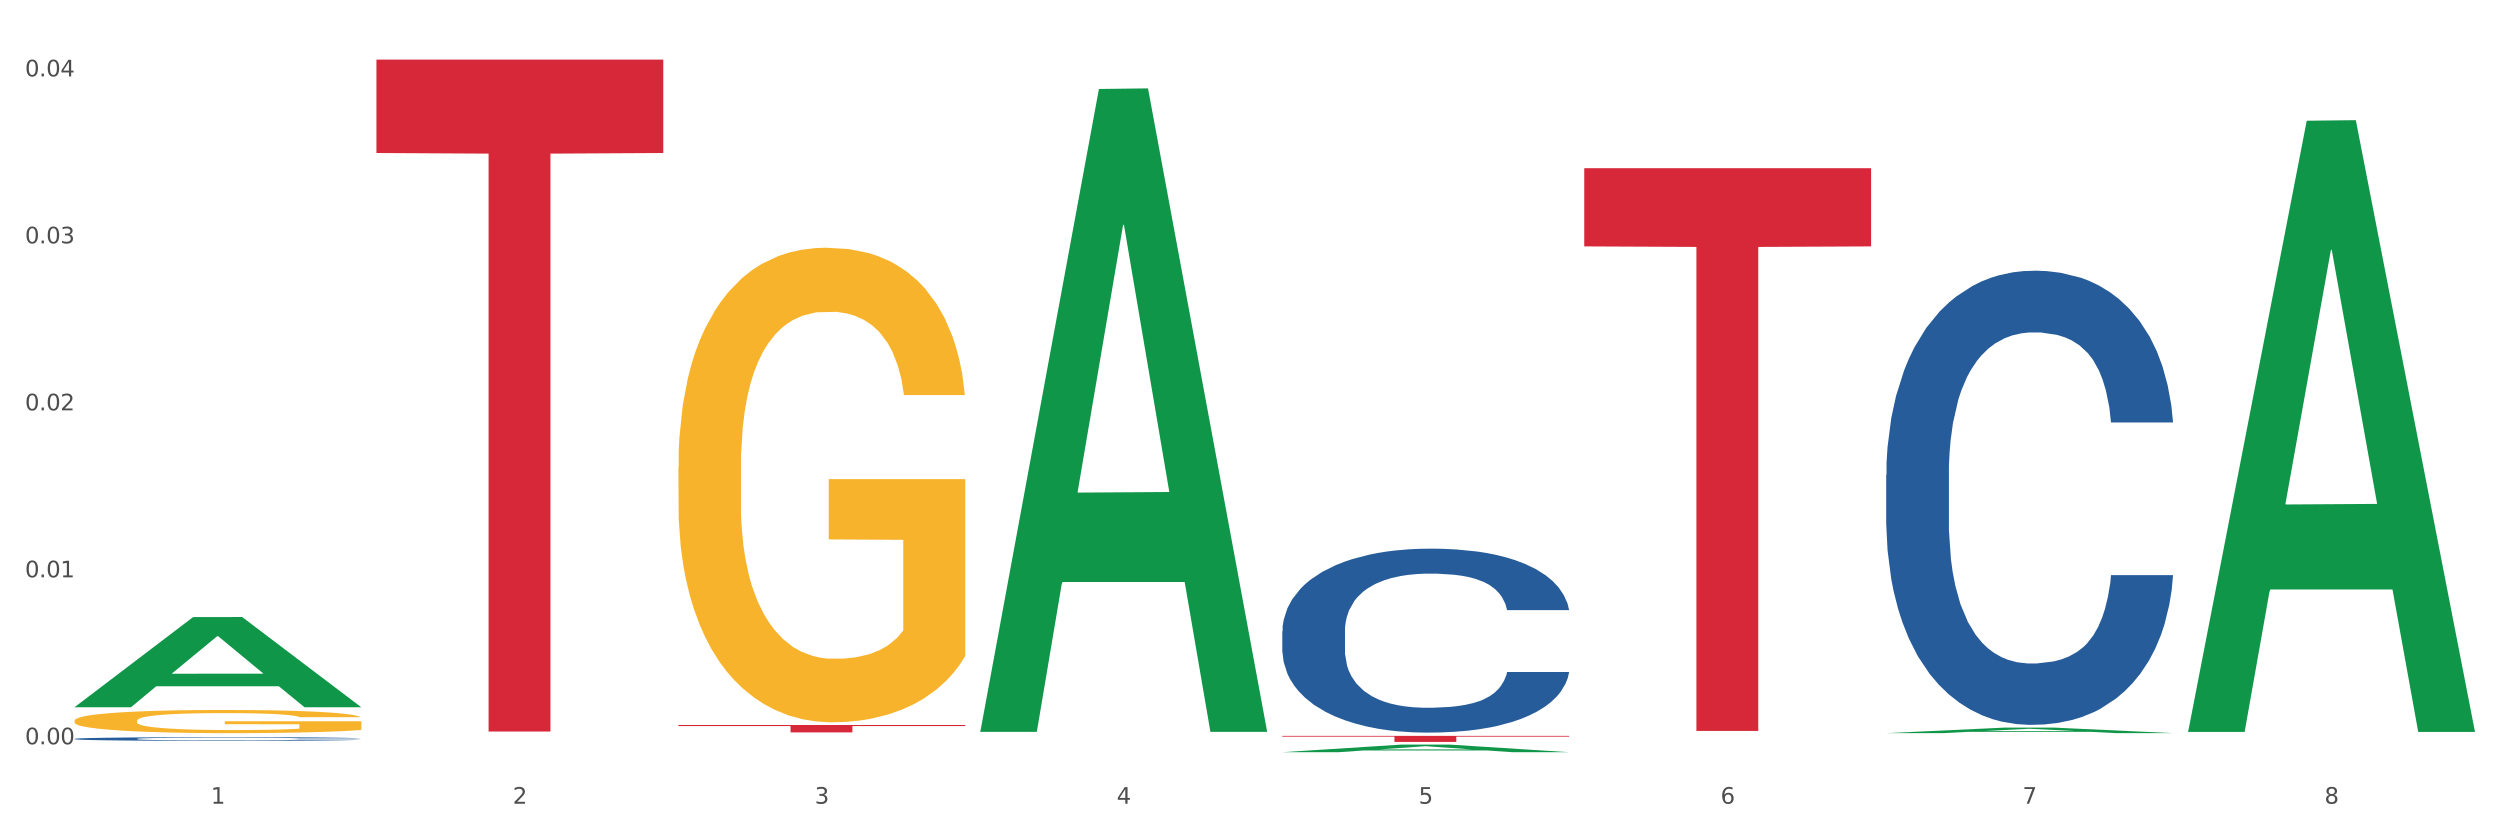 <?xml version="1.0" encoding="utf-8" standalone="no"?>
<!DOCTYPE svg PUBLIC "-//W3C//DTD SVG 1.1//EN"
  "http://www.w3.org/Graphics/SVG/1.1/DTD/svg11.dtd">
<svg xmlns:xlink="http://www.w3.org/1999/xlink" width="1080pt" height="360pt" viewBox="0 0 1080 360" xmlns="http://www.w3.org/2000/svg" version="1.1">
 <rect x="0" y="0" width="1080" height="360" fill="#333333" stroke="none"/>
 <defs>
  <style type="text/css">*{stroke-linejoin: round; stroke-linecap: butt}</style>
 </defs>
 <g id="figure_1">
  <g id="patch_1">
   <path d="M 0 360 
L 1080 360 
L 1080 0 
L 0 0 
z
" style="fill: #ffffff; stroke: #ffffff; stroke-linejoin: miter"/>
  </g>
  <g id="axes_1">
   <g id="matplotlib.axis_1">
    <g id="xtick_1">
     <g id="text_1">
      <!-- 1 -->
      <g style="fill: #4d4d4d" transform="translate(91.082 347.204) scale(0.096 -0.096)">
       <defs>
        <path id="DejaVuSans-31" d="M 794 531 
L 1825 531 
L 1825 4091 
L 703 3866 
L 703 4441 
L 1819 4666 
L 2450 4666 
L 2450 531 
L 3481 531 
L 3481 0 
L 794 0 
L 794 531 
z
" transform="scale(0.016)"/>
       </defs>
       <use xlink:href="#DejaVuSans-31"/>
      </g>
     </g>
    </g>
    <g id="xtick_2">
     <g id="text_2">
      <!-- 2 -->
      <g style="fill: #4d4d4d" transform="translate(221.525 347.204) scale(0.096 -0.096)">
       <defs>
        <path id="DejaVuSans-32" d="M 1228 531 
L 3431 531 
L 3431 0 
L 469 0 
L 469 531 
Q 828 903 1448 1529 
Q 2069 2156 2228 2338 
Q 2531 2678 2651 2914 
Q 2772 3150 2772 3378 
Q 2772 3750 2511 3984 
Q 2250 4219 1831 4219 
Q 1534 4219 1204 4116 
Q 875 4013 500 3803 
L 500 4441 
Q 881 4594 1212 4672 
Q 1544 4750 1819 4750 
Q 2544 4750 2975 4387 
Q 3406 4025 3406 3419 
Q 3406 3131 3298 2873 
Q 3191 2616 2906 2266 
Q 2828 2175 2409 1742 
Q 1991 1309 1228 531 
z
" transform="scale(0.016)"/>
       </defs>
       <use xlink:href="#DejaVuSans-32"/>
      </g>
     </g>
    </g>
    <g id="xtick_3">
     <g id="text_3">
      <!-- 3 -->
      <g style="fill: #4d4d4d" transform="translate(351.968 347.204) scale(0.096 -0.096)">
       <defs>
        <path id="DejaVuSans-33" d="M 2597 2516 
Q 3050 2419 3304 2112 
Q 3559 1806 3559 1356 
Q 3559 666 3084 287 
Q 2609 -91 1734 -91 
Q 1441 -91 1130 -33 
Q 819 25 488 141 
L 488 750 
Q 750 597 1062 519 
Q 1375 441 1716 441 
Q 2309 441 2620 675 
Q 2931 909 2931 1356 
Q 2931 1769 2642 2001 
Q 2353 2234 1838 2234 
L 1294 2234 
L 1294 2753 
L 1863 2753 
Q 2328 2753 2575 2939 
Q 2822 3125 2822 3475 
Q 2822 3834 2567 4026 
Q 2313 4219 1838 4219 
Q 1578 4219 1281 4162 
Q 984 4106 628 3988 
L 628 4550 
Q 988 4650 1302 4700 
Q 1616 4750 1894 4750 
Q 2613 4750 3031 4423 
Q 3450 4097 3450 3541 
Q 3450 3153 3228 2886 
Q 3006 2619 2597 2516 
z
" transform="scale(0.016)"/>
       </defs>
       <use xlink:href="#DejaVuSans-33"/>
      </g>
     </g>
    </g>
    <g id="xtick_4">
     <g id="text_4">
      <!-- 4 -->
      <g style="fill: #4d4d4d" transform="translate(482.412 347.204) scale(0.096 -0.096)">
       <defs>
        <path id="DejaVuSans-34" d="M 2419 4116 
L 825 1625 
L 2419 1625 
L 2419 4116 
z
M 2253 4666 
L 3047 4666 
L 3047 1625 
L 3713 1625 
L 3713 1100 
L 3047 1100 
L 3047 0 
L 2419 0 
L 2419 1100 
L 313 1100 
L 313 1709 
L 2253 4666 
z
" transform="scale(0.016)"/>
       </defs>
       <use xlink:href="#DejaVuSans-34"/>
      </g>
     </g>
    </g>
    <g id="xtick_5">
     <g id="text_5">
      <!-- 5 -->
      <g style="fill: #4d4d4d" transform="translate(612.855 347.204) scale(0.096 -0.096)">
       <defs>
        <path id="DejaVuSans-35" d="M 691 4666 
L 3169 4666 
L 3169 4134 
L 1269 4134 
L 1269 2991 
Q 1406 3038 1543 3061 
Q 1681 3084 1819 3084 
Q 2600 3084 3056 2656 
Q 3513 2228 3513 1497 
Q 3513 744 3044 326 
Q 2575 -91 1722 -91 
Q 1428 -91 1123 -41 
Q 819 9 494 109 
L 494 744 
Q 775 591 1075 516 
Q 1375 441 1709 441 
Q 2250 441 2565 725 
Q 2881 1009 2881 1497 
Q 2881 1984 2565 2268 
Q 2250 2553 1709 2553 
Q 1456 2553 1204 2497 
Q 953 2441 691 2322 
L 691 4666 
z
" transform="scale(0.016)"/>
       </defs>
       <use xlink:href="#DejaVuSans-35"/>
      </g>
     </g>
    </g>
    <g id="xtick_6">
     <g id="text_6">
      <!-- 6 -->
      <g style="fill: #4d4d4d" transform="translate(743.299 347.204) scale(0.096 -0.096)">
       <defs>
        <path id="DejaVuSans-36" d="M 2113 2584 
Q 1688 2584 1439 2293 
Q 1191 2003 1191 1497 
Q 1191 994 1439 701 
Q 1688 409 2113 409 
Q 2538 409 2786 701 
Q 3034 994 3034 1497 
Q 3034 2003 2786 2293 
Q 2538 2584 2113 2584 
z
M 3366 4563 
L 3366 3988 
Q 3128 4100 2886 4159 
Q 2644 4219 2406 4219 
Q 1781 4219 1451 3797 
Q 1122 3375 1075 2522 
Q 1259 2794 1537 2939 
Q 1816 3084 2150 3084 
Q 2853 3084 3261 2657 
Q 3669 2231 3669 1497 
Q 3669 778 3244 343 
Q 2819 -91 2113 -91 
Q 1303 -91 875 529 
Q 447 1150 447 2328 
Q 447 3434 972 4092 
Q 1497 4750 2381 4750 
Q 2619 4750 2861 4703 
Q 3103 4656 3366 4563 
z
" transform="scale(0.016)"/>
       </defs>
       <use xlink:href="#DejaVuSans-36"/>
      </g>
     </g>
    </g>
    <g id="xtick_7">
     <g id="text_7">
      <!-- 7 -->
      <g style="fill: #4d4d4d" transform="translate(873.742 347.204) scale(0.096 -0.096)">
       <defs>
        <path id="DejaVuSans-37" d="M 525 4666 
L 3525 4666 
L 3525 4397 
L 1831 0 
L 1172 0 
L 2766 4134 
L 525 4134 
L 525 4666 
z
" transform="scale(0.016)"/>
       </defs>
       <use xlink:href="#DejaVuSans-37"/>
      </g>
     </g>
    </g>
    <g id="xtick_8">
     <g id="text_8">
      <!-- 8 -->
      <g style="fill: #4d4d4d" transform="translate(1004.185 347.204) scale(0.096 -0.096)">
       <defs>
        <path id="DejaVuSans-38" d="M 2034 2216 
Q 1584 2216 1326 1975 
Q 1069 1734 1069 1313 
Q 1069 891 1326 650 
Q 1584 409 2034 409 
Q 2484 409 2743 651 
Q 3003 894 3003 1313 
Q 3003 1734 2745 1975 
Q 2488 2216 2034 2216 
z
M 1403 2484 
Q 997 2584 770 2862 
Q 544 3141 544 3541 
Q 544 4100 942 4425 
Q 1341 4750 2034 4750 
Q 2731 4750 3128 4425 
Q 3525 4100 3525 3541 
Q 3525 3141 3298 2862 
Q 3072 2584 2669 2484 
Q 3125 2378 3379 2068 
Q 3634 1759 3634 1313 
Q 3634 634 3220 271 
Q 2806 -91 2034 -91 
Q 1263 -91 848 271 
Q 434 634 434 1313 
Q 434 1759 690 2068 
Q 947 2378 1403 2484 
z
M 1172 3481 
Q 1172 3119 1398 2916 
Q 1625 2713 2034 2713 
Q 2441 2713 2670 2916 
Q 2900 3119 2900 3481 
Q 2900 3844 2670 4047 
Q 2441 4250 2034 4250 
Q 1625 4250 1398 4047 
Q 1172 3844 1172 3481 
z
" transform="scale(0.016)"/>
       </defs>
       <use xlink:href="#DejaVuSans-38"/>
      </g>
     </g>
    </g>
    <g id="xtick_9"/>
    <g id="xtick_10"/>
    <g id="xtick_11"/>
    <g id="xtick_12"/>
    <g id="xtick_13"/>
    <g id="xtick_14"/>
    <g id="xtick_15"/>
   </g>
   <g id="matplotlib.axis_2">
    <g id="ytick_1">
     <g id="text_9">
      <!-- 0.00 -->
      <g style="fill: #4d4d4d" transform="translate(10.8 321.535) scale(0.096 -0.096)">
       <defs>
        <path id="DejaVuSans-30" d="M 2034 4250 
Q 1547 4250 1301 3770 
Q 1056 3291 1056 2328 
Q 1056 1369 1301 889 
Q 1547 409 2034 409 
Q 2525 409 2770 889 
Q 3016 1369 3016 2328 
Q 3016 3291 2770 3770 
Q 2525 4250 2034 4250 
z
M 2034 4750 
Q 2819 4750 3233 4129 
Q 3647 3509 3647 2328 
Q 3647 1150 3233 529 
Q 2819 -91 2034 -91 
Q 1250 -91 836 529 
Q 422 1150 422 2328 
Q 422 3509 836 4129 
Q 1250 4750 2034 4750 
z
" transform="scale(0.016)"/>
        <path id="DejaVuSans-2e" d="M 684 794 
L 1344 794 
L 1344 0 
L 684 0 
L 684 794 
z
" transform="scale(0.016)"/>
       </defs>
       <use xlink:href="#DejaVuSans-30"/>
       <use xlink:href="#DejaVuSans-2e" transform="translate(63.623 0)"/>
       <use xlink:href="#DejaVuSans-30" transform="translate(95.41 0)"/>
       <use xlink:href="#DejaVuSans-30" transform="translate(159.033 0)"/>
      </g>
     </g>
    </g>
    <g id="ytick_2">
     <g id="text_10">
      <!-- 0.01 -->
      <g style="fill: #4d4d4d" transform="translate(10.8 249.402) scale(0.096 -0.096)">
       <use xlink:href="#DejaVuSans-30"/>
       <use xlink:href="#DejaVuSans-2e" transform="translate(63.623 0)"/>
       <use xlink:href="#DejaVuSans-30" transform="translate(95.41 0)"/>
       <use xlink:href="#DejaVuSans-31" transform="translate(159.033 0)"/>
      </g>
     </g>
    </g>
    <g id="ytick_3">
     <g id="text_11">
      <!-- 0.02 -->
      <g style="fill: #4d4d4d" transform="translate(10.8 177.27) scale(0.096 -0.096)">
       <use xlink:href="#DejaVuSans-30"/>
       <use xlink:href="#DejaVuSans-2e" transform="translate(63.623 0)"/>
       <use xlink:href="#DejaVuSans-30" transform="translate(95.41 0)"/>
       <use xlink:href="#DejaVuSans-32" transform="translate(159.033 0)"/>
      </g>
     </g>
    </g>
    <g id="ytick_4">
     <g id="text_12">
      <!-- 0.03 -->
      <g style="fill: #4d4d4d" transform="translate(10.8 105.137) scale(0.096 -0.096)">
       <use xlink:href="#DejaVuSans-30"/>
       <use xlink:href="#DejaVuSans-2e" transform="translate(63.623 0)"/>
       <use xlink:href="#DejaVuSans-30" transform="translate(95.41 0)"/>
       <use xlink:href="#DejaVuSans-33" transform="translate(159.033 0)"/>
      </g>
     </g>
    </g>
    <g id="ytick_5">
     <g id="text_13">
      <!-- 0.04 -->
      <g style="fill: #4d4d4d" transform="translate(10.8 33.004) scale(0.096 -0.096)">
       <use xlink:href="#DejaVuSans-30"/>
       <use xlink:href="#DejaVuSans-2e" transform="translate(63.623 0)"/>
       <use xlink:href="#DejaVuSans-30" transform="translate(95.41 0)"/>
       <use xlink:href="#DejaVuSans-34" transform="translate(159.033 0)"/>
      </g>
     </g>
    </g>
    <g id="ytick_6"/>
    <g id="ytick_7"/>
    <g id="ytick_8"/>
    <g id="ytick_9"/>
   </g>
   <g id="PolyCollection_1">
    <path d="M 32.175 305.476 
L 32.303 305.439 
L 83.404 266.588 
L 104.611 266.551 
L 156.096 305.549 
L 131.567 305.549 
L 120.453 296.468 
L 67.691 296.468 
L 67.307 296.615 
L 56.576 305.549 
L 32.175 305.549 
L 32.175 305.476 
L 74.334 291.049 
L 113.81 291.012 
L 94.263 274.864 
L 94.008 274.79 
L 93.752 274.9 
L 74.206 291.012 
L 74.334 291.049 
L 32.175 305.476 
z
" clip-path="url(#p220d6c643c)" style="fill: #109648"/>
    <path d="M 814.835 205.098 
L 814.982 204.919 
L 814.982 199.901 
L 815.421 193.092 
L 817.033 180.548 
L 819.083 171.051 
L 822.599 159.941 
L 824.503 155.282 
L 826.993 150.085 
L 832.12 141.663 
L 837.979 134.495 
L 842.08 130.553 
L 845.157 128.044 
L 852.041 123.564 
L 855.996 121.593 
L 860.097 119.98 
L 863.613 118.905 
L 869.472 117.651 
L 874.159 117.113 
L 879.579 116.934 
L 884.12 117.113 
L 890.126 117.83 
L 898.914 119.98 
L 902.283 121.235 
L 906.824 123.385 
L 911.512 126.252 
L 915.32 129.119 
L 919.714 133.241 
L 924.255 138.617 
L 928.65 145.426 
L 931.726 151.698 
L 934.216 158.328 
L 936.413 166.392 
L 938.024 175.172 
L 938.757 182.519 
L 911.951 182.519 
L 911.219 175.889 
L 909.754 168.721 
L 908.289 163.883 
L 906.678 159.941 
L 904.188 155.461 
L 901.99 152.594 
L 898.328 149.189 
L 894.959 147.039 
L 892.176 145.784 
L 888.807 144.709 
L 881.63 143.634 
L 876.503 143.634 
L 873.28 143.992 
L 869.326 144.888 
L 865.957 146.143 
L 862.002 148.293 
L 858.926 150.623 
L 855.849 153.669 
L 854.092 155.819 
L 851.455 159.762 
L 849.697 162.987 
L 847.354 168.542 
L 846.035 172.484 
L 843.692 182.698 
L 842.666 190.225 
L 842.227 195.421 
L 841.934 201.155 
L 841.934 229.11 
L 842.813 241.653 
L 843.545 247.029 
L 844.717 253.122 
L 846.914 261.006 
L 850.137 268.712 
L 853.506 274.267 
L 856.289 277.671 
L 858.926 280.18 
L 861.562 282.151 
L 864.785 283.943 
L 867.421 285.018 
L 871.376 286.094 
L 876.064 286.631 
L 879.726 286.631 
L 887.196 285.735 
L 890.565 284.839 
L 893.788 283.585 
L 897.303 281.614 
L 900.086 279.463 
L 901.697 277.851 
L 904.334 274.446 
L 906.385 270.862 
L 908.142 266.741 
L 909.314 263.157 
L 910.633 257.781 
L 911.658 251.688 
L 911.951 248.463 
L 938.757 248.463 
L 938.171 254.914 
L 937.145 261.186 
L 935.095 269.608 
L 933.483 274.446 
L 930.993 280.359 
L 928.357 285.377 
L 924.695 290.932 
L 921.326 295.053 
L 917.81 298.637 
L 914.002 301.863 
L 907.117 306.343 
L 904.627 307.597 
L 899.354 309.747 
L 895.252 311.002 
L 889.247 312.256 
L 883.095 312.973 
L 876.65 313.152 
L 870.937 312.794 
L 864.638 311.718 
L 860.683 310.643 
L 856.289 309.03 
L 851.162 306.522 
L 846.328 303.475 
L 841.788 299.892 
L 837.54 295.77 
L 833.585 291.111 
L 828.458 283.406 
L 824.649 275.88 
L 821.866 268.891 
L 819.962 262.978 
L 818.058 255.451 
L 817.033 250.255 
L 815.421 237.711 
L 814.835 226.063 
L 814.835 205.098 
z
" clip-path="url(#p220d6c643c)" style="fill: #255c99"/>
    <path d="M 553.949 272.724 
L 554.095 272.652 
L 554.095 270.619 
L 554.535 267.861 
L 556.146 262.78 
L 558.196 258.933 
L 561.712 254.432 
L 563.616 252.545 
L 566.106 250.44 
L 571.233 247.029 
L 577.092 244.125 
L 581.194 242.528 
L 584.27 241.512 
L 591.154 239.697 
L 595.109 238.899 
L 599.211 238.246 
L 602.726 237.81 
L 608.585 237.302 
L 613.273 237.084 
L 618.692 237.012 
L 623.233 237.084 
L 629.239 237.375 
L 638.028 238.246 
L 641.397 238.754 
L 645.937 239.625 
L 650.625 240.786 
L 654.433 241.948 
L 658.828 243.617 
L 663.368 245.795 
L 667.763 248.553 
L 670.839 251.093 
L 673.329 253.779 
L 675.526 257.046 
L 677.137 260.602 
L 677.87 263.578 
L 651.064 263.578 
L 650.332 260.893 
L 648.867 257.989 
L 647.402 256.029 
L 645.791 254.432 
L 643.301 252.618 
L 641.104 251.456 
L 637.442 250.077 
L 634.073 249.206 
L 631.289 248.698 
L 627.92 248.263 
L 620.743 247.827 
L 615.616 247.827 
L 612.394 247.972 
L 608.439 248.335 
L 605.07 248.843 
L 601.115 249.714 
L 598.039 250.658 
L 594.963 251.892 
L 593.205 252.763 
L 590.568 254.36 
L 588.811 255.666 
L 586.467 257.917 
L 585.149 259.514 
L 582.805 263.651 
L 581.78 266.7 
L 581.34 268.805 
L 581.047 271.127 
L 581.047 282.451 
L 581.926 287.532 
L 582.658 289.709 
L 583.83 292.177 
L 586.027 295.371 
L 589.25 298.492 
L 592.619 300.743 
L 595.402 302.122 
L 598.039 303.138 
L 600.675 303.936 
L 603.898 304.662 
L 606.535 305.098 
L 610.489 305.533 
L 615.177 305.751 
L 618.839 305.751 
L 626.309 305.388 
L 629.678 305.025 
L 632.901 304.517 
L 636.416 303.719 
L 639.199 302.848 
L 640.811 302.194 
L 643.447 300.815 
L 645.498 299.363 
L 647.256 297.694 
L 648.428 296.242 
L 649.746 294.065 
L 650.771 291.597 
L 651.064 290.29 
L 677.87 290.29 
L 677.284 292.903 
L 676.259 295.444 
L 674.208 298.855 
L 672.597 300.815 
L 670.106 303.21 
L 667.47 305.243 
L 663.808 307.493 
L 660.439 309.163 
L 656.923 310.614 
L 653.115 311.921 
L 646.23 313.735 
L 643.74 314.244 
L 638.467 315.115 
L 634.366 315.623 
L 628.36 316.131 
L 622.208 316.421 
L 615.763 316.494 
L 610.05 316.349 
L 603.751 315.913 
L 599.797 315.478 
L 595.402 314.824 
L 590.275 313.808 
L 585.442 312.574 
L 580.901 311.122 
L 576.653 309.453 
L 572.698 307.566 
L 567.571 304.444 
L 563.763 301.396 
L 560.98 298.565 
L 559.075 296.17 
L 557.171 293.121 
L 556.146 291.016 
L 554.535 285.935 
L 553.949 281.217 
L 553.949 272.724 
z
" clip-path="url(#p220d6c643c)" style="fill: #255c99"/>
    <path d="M 32.175 319.174 
L 32.321 319.173 
L 32.321 319.132 
L 32.761 319.077 
L 34.372 318.976 
L 36.423 318.899 
L 39.938 318.809 
L 41.843 318.772 
L 44.333 318.73 
L 49.46 318.662 
L 55.319 318.604 
L 59.42 318.572 
L 62.496 318.552 
L 69.381 318.516 
L 73.336 318.5 
L 77.437 318.487 
L 80.953 318.478 
L 86.812 318.468 
L 91.499 318.463 
L 96.919 318.462 
L 101.46 318.463 
L 107.465 318.469 
L 116.254 318.487 
L 119.623 318.497 
L 124.164 318.514 
L 128.851 318.537 
L 132.66 318.56 
L 137.054 318.594 
L 141.595 318.637 
L 145.989 318.692 
L 149.065 318.743 
L 151.555 318.796 
L 153.753 318.861 
L 155.364 318.932 
L 156.096 318.992 
L 129.291 318.992 
L 128.558 318.938 
L 127.093 318.88 
L 125.629 318.841 
L 124.017 318.809 
L 121.527 318.773 
L 119.33 318.75 
L 115.668 318.722 
L 112.299 318.705 
L 109.516 318.695 
L 106.147 318.686 
L 98.969 318.678 
L 93.843 318.678 
L 90.62 318.681 
L 86.665 318.688 
L 83.296 318.698 
L 79.341 318.715 
L 76.265 318.734 
L 73.189 318.759 
L 71.431 318.776 
L 68.795 318.808 
L 67.037 318.834 
L 64.693 318.879 
L 63.375 318.911 
L 61.031 318.993 
L 60.006 319.054 
L 59.567 319.096 
L 59.274 319.142 
L 59.274 319.368 
L 60.152 319.469 
L 60.885 319.513 
L 62.057 319.562 
L 64.254 319.625 
L 67.476 319.688 
L 70.845 319.733 
L 73.629 319.76 
L 76.265 319.78 
L 78.902 319.796 
L 82.124 319.811 
L 84.761 319.819 
L 88.716 319.828 
L 93.403 319.832 
L 97.065 319.832 
L 104.536 319.825 
L 107.905 319.818 
L 111.127 319.808 
L 114.643 319.792 
L 117.426 319.775 
L 119.037 319.762 
L 121.674 319.734 
L 123.724 319.705 
L 125.482 319.672 
L 126.654 319.643 
L 127.972 319.599 
L 128.998 319.55 
L 129.291 319.524 
L 156.096 319.524 
L 155.51 319.576 
L 154.485 319.627 
L 152.434 319.695 
L 150.823 319.734 
L 148.333 319.782 
L 145.696 319.822 
L 142.034 319.867 
L 138.665 319.9 
L 135.15 319.929 
L 131.341 319.955 
L 124.457 319.992 
L 121.967 320.002 
L 116.693 320.019 
L 112.592 320.029 
L 106.586 320.039 
L 100.434 320.045 
L 93.989 320.047 
L 88.276 320.044 
L 81.978 320.035 
L 78.023 320.026 
L 73.629 320.013 
L 68.502 319.993 
L 63.668 319.968 
L 59.127 319.94 
L 54.879 319.906 
L 50.924 319.869 
L 45.798 319.806 
L 41.989 319.746 
L 39.206 319.689 
L 37.302 319.641 
L 35.398 319.581 
L 34.372 319.539 
L 32.761 319.437 
L 32.175 319.343 
L 32.175 319.174 
z
" clip-path="url(#p220d6c643c)" style="fill: #255c99"/>
    <path d="M 162.618 25.759 
L 286.54 25.759 
L 286.54 66.098 
L 237.793 66.37 
L 237.793 316.031 
L 211.071 316.031 
L 211.071 66.37 
L 162.618 66.098 
L 162.618 26.032 
L 162.618 25.759 
z
" clip-path="url(#p220d6c643c)" style="fill: #d62839"/>
    <path d="M 293.062 313.209 
L 416.983 313.209 
L 416.983 313.653 
L 368.237 313.656 
L 368.237 316.41 
L 341.514 316.41 
L 341.514 313.656 
L 293.062 313.653 
L 293.062 313.212 
L 293.062 313.209 
z
" clip-path="url(#p220d6c643c)" style="fill: #d62839"/>
    <path d="M 32.175 311.339 
L 32.321 311.33 
L 32.321 311.001 
L 32.614 310.718 
L 34.077 310.033 
L 36.272 309.467 
L 37.881 309.166 
L 39.49 308.919 
L 41.392 308.672 
L 43.733 308.417 
L 47.976 308.042 
L 50.61 307.85 
L 53.828 307.649 
L 59.681 307.357 
L 63.923 307.193 
L 68.313 307.056 
L 75.482 306.891 
L 80.163 306.818 
L 85.138 306.764 
L 91.136 306.727 
L 95.672 306.718 
L 105.621 306.745 
L 114.106 306.827 
L 118.203 306.891 
L 123.47 307.001 
L 126.25 307.074 
L 130.785 307.22 
L 135.467 307.412 
L 138.686 307.576 
L 143.514 307.887 
L 147.172 308.197 
L 150.537 308.581 
L 152.292 308.846 
L 153.609 309.093 
L 154.779 309.376 
L 155.95 309.823 
L 129.615 309.823 
L 128.591 309.504 
L 126.981 309.202 
L 124.64 308.91 
L 122.592 308.727 
L 119.081 308.499 
L 115.862 308.353 
L 112.497 308.243 
L 108.4 308.152 
L 105.182 308.106 
L 100.646 308.07 
L 91.722 308.079 
L 85.723 308.152 
L 81.626 308.243 
L 78.993 308.325 
L 76.652 308.417 
L 74.019 308.545 
L 70.946 308.736 
L 68.752 308.91 
L 66.557 309.129 
L 64.801 309.348 
L 63.192 309.604 
L 61.875 309.878 
L 60.851 310.161 
L 59.973 310.508 
L 59.242 311.084 
L 59.242 312.335 
L 59.534 312.618 
L 60.266 312.993 
L 61.144 313.276 
L 62.607 313.614 
L 63.923 313.842 
L 66.411 314.171 
L 69.19 314.445 
L 71.385 314.618 
L 73.58 314.765 
L 77.384 314.965 
L 81.626 315.13 
L 85.284 315.23 
L 90.259 315.322 
L 93.624 315.358 
L 96.55 315.376 
L 103.719 315.376 
L 108.839 315.349 
L 114.545 315.285 
L 118.934 315.203 
L 122.592 315.102 
L 126.689 314.938 
L 129.322 314.783 
L 129.322 312.874 
L 97.135 312.865 
L 97.135 311.595 
L 156.096 311.595 
L 156.096 315.322 
L 153.609 315.513 
L 150.829 315.687 
L 147.903 315.842 
L 143.514 316.034 
L 138.247 316.217 
L 133.565 316.345 
L 128.591 316.454 
L 122.738 316.555 
L 115.131 316.646 
L 110.449 316.683 
L 104.596 316.71 
L 97.72 316.719 
L 91.722 316.701 
L 85.869 316.655 
L 79.724 316.573 
L 73.726 316.454 
L 69.19 316.335 
L 64.655 316.189 
L 59.827 315.998 
L 56.023 315.815 
L 53.097 315.65 
L 49.878 315.44 
L 46.367 315.166 
L 43.733 314.92 
L 41.392 314.664 
L 38.905 314.335 
L 37.149 314.052 
L 35.394 313.696 
L 34.37 313.431 
L 33.199 313.02 
L 32.321 312.445 
L 32.175 311.339 
z
" clip-path="url(#p220d6c643c)" style="fill: #f7b32b"/>
    <path d="M 684.392 72.659 
L 808.313 72.659 
L 808.313 106.444 
L 759.567 106.672 
L 759.567 315.77 
L 732.845 315.77 
L 732.845 106.672 
L 684.392 106.444 
L 684.392 72.887 
L 684.392 72.659 
z
" clip-path="url(#p220d6c643c)" style="fill: #d62839"/>
    <path d="M 553.949 317.888 
L 677.87 317.888 
L 677.87 318.252 
L 629.124 318.254 
L 629.124 320.507 
L 602.401 320.507 
L 602.401 318.254 
L 553.949 318.252 
L 553.949 317.89 
L 553.949 317.888 
z
" clip-path="url(#p220d6c643c)" style="fill: #d62839"/>
    <path d="M 945.279 315.709 
L 945.407 315.461 
L 996.508 52.156 
L 1017.715 51.908 
L 1069.2 316.206 
L 1044.671 316.206 
L 1033.557 254.66 
L 980.794 254.66 
L 980.411 255.653 
L 969.68 316.206 
L 945.279 316.206 
L 945.279 315.709 
L 987.438 217.932 
L 1026.913 217.683 
L 1007.367 108.242 
L 1007.112 107.746 
L 1006.856 108.49 
L 987.31 217.683 
L 987.438 217.932 
L 945.279 315.709 
z
" clip-path="url(#p220d6c643c)" style="fill: #109648"/>
    <path d="M 814.835 316.715 
L 814.963 316.712 
L 866.065 314.323 
L 887.272 314.32 
L 938.757 316.719 
L 914.228 316.719 
L 903.113 316.161 
L 850.351 316.161 
L 849.968 316.17 
L 839.236 316.719 
L 814.835 316.719 
L 814.835 316.715 
L 856.994 315.827 
L 896.47 315.825 
L 876.924 314.832 
L 876.668 314.827 
L 876.413 314.834 
L 856.866 315.825 
L 856.994 315.827 
L 814.835 316.715 
z
" clip-path="url(#p220d6c643c)" style="fill: #109648"/>
    <path d="M 553.949 324.943 
L 554.076 324.94 
L 605.178 321.679 
L 626.385 321.676 
L 677.87 324.95 
L 653.341 324.95 
L 642.226 324.187 
L 589.464 324.187 
L 589.081 324.199 
L 578.35 324.95 
L 553.949 324.95 
L 553.949 324.943 
L 596.107 323.732 
L 635.583 323.729 
L 616.037 322.373 
L 615.781 322.367 
L 615.526 322.376 
L 595.98 323.729 
L 596.107 323.732 
L 553.949 324.943 
z
" clip-path="url(#p220d6c643c)" style="fill: #109648"/>
    <path d="M 423.505 315.65 
L 423.633 315.389 
L 474.734 38.436 
L 495.942 38.175 
L 547.426 316.172 
L 522.898 316.172 
L 511.783 251.437 
L 459.021 251.437 
L 458.637 252.481 
L 447.906 316.172 
L 423.505 316.172 
L 423.505 315.65 
L 465.664 212.804 
L 505.14 212.543 
L 485.594 97.429 
L 485.338 96.907 
L 485.083 97.69 
L 465.536 212.543 
L 465.664 212.804 
L 423.505 315.65 
z
" clip-path="url(#p220d6c643c)" style="fill: #109648"/>
    <path d="M 293.062 201.755 
L 293.208 201.568 
L 293.208 194.827 
L 293.501 189.022 
L 294.964 174.979 
L 297.158 163.37 
L 298.768 157.191 
L 300.377 152.136 
L 302.279 147.08 
L 304.62 141.838 
L 308.863 134.161 
L 311.496 130.229 
L 314.715 126.109 
L 320.567 120.117 
L 324.81 116.747 
L 329.199 113.939 
L 336.368 110.568 
L 341.05 109.07 
L 346.025 107.947 
L 352.023 107.198 
L 356.559 107.011 
L 366.507 107.572 
L 374.993 109.257 
L 379.09 110.568 
L 384.357 112.815 
L 387.137 114.313 
L 391.672 117.309 
L 396.354 121.241 
L 399.573 124.611 
L 404.401 130.977 
L 408.058 137.344 
L 411.423 145.208 
L 413.179 150.638 
L 414.496 155.693 
L 415.666 161.498 
L 416.837 170.673 
L 390.502 170.673 
L 389.477 164.119 
L 387.868 157.94 
L 385.527 151.949 
L 383.479 148.204 
L 379.968 143.523 
L 376.749 140.527 
L 373.384 138.28 
L 369.287 136.408 
L 366.069 135.471 
L 361.533 134.722 
L 352.608 134.91 
L 346.61 136.408 
L 342.513 138.28 
L 339.88 139.965 
L 337.539 141.838 
L 334.905 144.459 
L 331.833 148.391 
L 329.638 151.949 
L 327.444 156.442 
L 325.688 160.936 
L 324.079 166.179 
L 322.762 171.796 
L 321.738 177.601 
L 320.86 184.716 
L 320.128 196.512 
L 320.128 222.164 
L 320.421 227.969 
L 321.153 235.646 
L 322.03 241.45 
L 323.493 248.378 
L 324.81 253.059 
L 327.297 259.8 
L 330.077 265.417 
L 332.272 268.975 
L 334.466 271.97 
L 338.27 276.09 
L 342.513 279.46 
L 346.171 281.52 
L 351.145 283.392 
L 354.51 284.141 
L 357.436 284.516 
L 364.605 284.516 
L 369.726 283.954 
L 375.432 282.643 
L 379.821 280.958 
L 383.479 278.898 
L 387.576 275.528 
L 390.209 272.345 
L 390.209 233.211 
L 358.022 233.024 
L 358.022 206.998 
L 416.983 206.998 
L 416.983 283.392 
L 414.496 287.324 
L 411.716 290.882 
L 408.79 294.065 
L 404.401 297.997 
L 399.134 301.742 
L 394.452 304.363 
L 389.477 306.61 
L 383.625 308.67 
L 376.017 310.542 
L 371.336 311.291 
L 365.483 311.853 
L 358.607 312.04 
L 352.608 311.666 
L 346.756 310.729 
L 340.611 309.044 
L 334.613 306.61 
L 330.077 304.176 
L 325.542 301.18 
L 320.714 297.248 
L 316.91 293.503 
L 313.984 290.133 
L 310.765 285.826 
L 307.253 280.209 
L 304.62 275.153 
L 302.279 269.911 
L 299.792 263.17 
L 298.036 257.366 
L 296.281 250.063 
L 295.256 244.633 
L 294.086 236.207 
L 293.208 224.411 
L 293.062 201.755 
z
" clip-path="url(#p220d6c643c)" style="fill: #f7b32b"/>
   </g>
  </g>
 </g>
 <defs>
  <clipPath id="p220d6c643c">
   <rect x="32.175" y="10.8" width="1037.025" height="329.109"/>
  </clipPath>
 </defs>
</svg>
